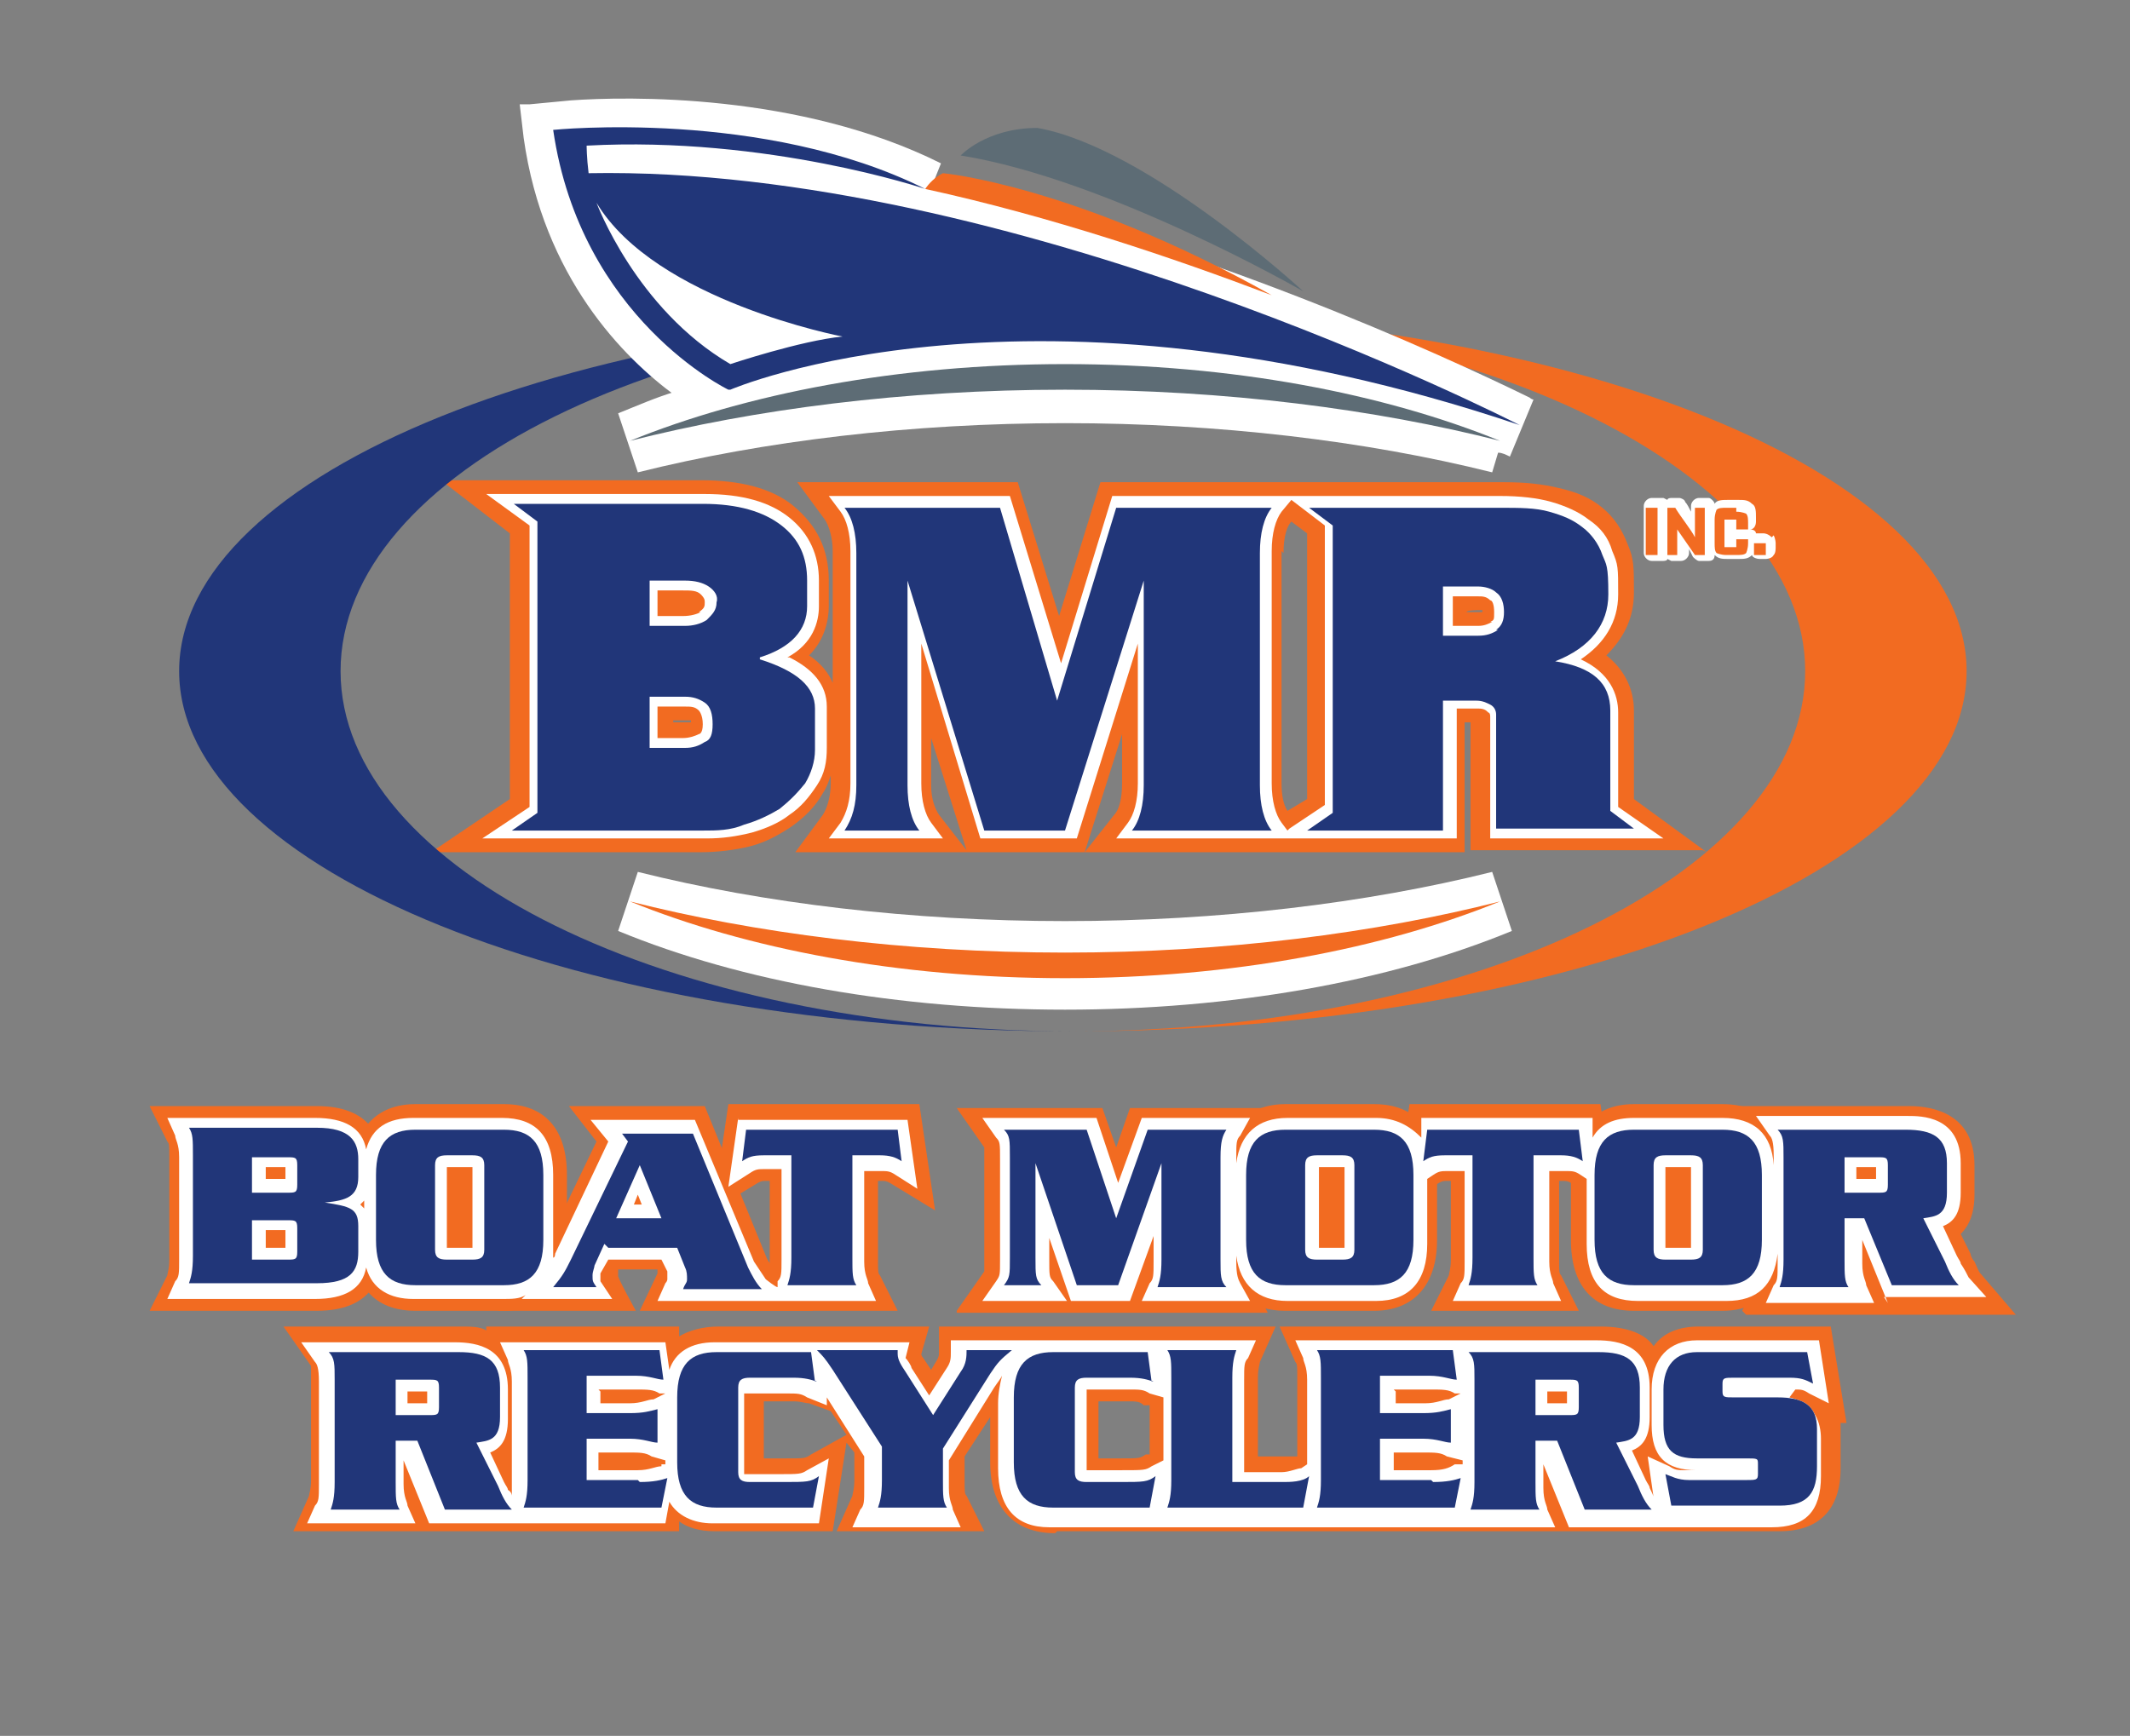 <?xml version="1.0" encoding="UTF-8"?>
<svg id="Layer_1" xmlns="http://www.w3.org/2000/svg" version="1.1" viewBox="0 0 108.2 88.2">
  <rect x="0" y="0" width="108.2" height="88.2" fill="#808080" stroke="none"/>
  <!-- Generator: Adobe Illustrator 29.2.1, SVG Export Plug-In . SVG Version: 2.1.0 Build 116)  -->
  <defs>
    <style>
      .st0 {
        fill: #213679;
      }

      .st1 {
        fill: #231f20;
      }

      .st2 {
        fill: #fff;
      }

      .st3 {
        fill: #f26b21;
      }

      .st4 {
        fill: #5d6c75;
      }
    </style>
  </defs>
  <path class="st3" d="M53.6,77.9c-2.1,0-3.3-1.3-3.3-3.6v-2.3l-1.3,2v1.2c0,.6,0,.7.1.8l.9,1.8h-7.5l.8-1.8c0-.1.1-.3.1-.8v-1.4l-.4-.5-.7,4.5h-6c-.8,0-1.4-.2-1.8-.5v.5H14.9l.8-1.8c0-.1.1-.3.1-.8v-5.2c0-.5,0-.6,0-.6l-1.4-2h9c.5,0,1,0,1.3.2v-.2c0,0,9.8,0,9.8,0v.5c.5-.3,1.2-.5,2-.5h10.7l-.4,1.4c0,0,0,.1.1.2l.4.6.3-.5c.1-.2.1-.2.1-.5v-1.2s1.2,0,1.2,0h15.9l-.8,1.8c0,.1-.1.3-.1.8v4h1.3c.3,0,.6,0,.7,0v-4c0-.6,0-.7-.1-.8l-.8-1.8h16.3c1.4,0,2.3.4,2.7,1,.5-.7,1.3-1,2.3-1h6.7l.8,4.9h-.3s0,.2,0,.4v1.9c0,2.1-1.1,3.2-3.1,3.2h-36.7ZM56.9,74.1c1,0,1,0,1.3-.2h.2v-2.5h-.3c-.2-.2-.4-.2-.8-.2h-1.5v2.9s1.1,0,1.1,0ZM39.9,74.1c1,0,1,0,1.3-.2l1.8-1-.8-1.2-1.1-.4c-.2,0-.4-.1-.8-.1h-1.5v2.9s1.1,0,1.1,0Z"/>
  <path class="st2" d="M91.2,70.6c.3,0,.4,0,.7.2l1,.5-.5-3.2h-6.2c-1.4,0-2.3.9-2.3,2.5v1.8c0,1.6.7,2.3,2.3,2.3h2.4s-2.9,0-2.9,0c-.5,0-.6,0-.9-.2l-1.1-.5.3,2.1c0-.1-.1-.3-.2-.5,0-.1-.1-.2-.2-.4l-.7-1.5c.5-.2.9-.6.9-1.7v-1.5c0-2.1-1.5-2.4-2.7-2.4h-15.3l.4.9c0,.2.2.4.2,1.1v4.3l-.3.2c-.2,0-.6.2-1,.2h-1.9v-4.7c0-.7,0-.9.2-1.1l.4-.9h-10.3c-.2,0-.4,0-.5,0h0s-4.1,0-4.1,0h-.6s0,.6,0,.6c0,.3,0,.5-.2.8l-.9,1.4-.9-1.4c0-.1-.2-.4-.3-.5,0,0,0,0,0,0l.2-.8h-9.9c-1.2,0-2,.5-2.3,1.4l-.2-1.4h-8.4l.4.9c0,.2.2.4.2,1.1v5.2c0,.2,0,.4,0,.6,0,0,0-.2-.2-.3,0-.1-.1-.2-.2-.4l-.7-1.5c.5-.2.9-.6.9-1.7v-1.5c0-2.1-1.5-2.4-2.7-2.4h-7.8l.7,1c.1.1.2.3.2,1v5.2c0,.7,0,.9-.2,1.1l-.4.9h5.5l-.4-.9c0-.2-.2-.4-.2-1.1v-1.2l1.3,3.2h12l.2-1.1c.4.7,1.2,1.1,2.2,1.1h5.4l.5-3.3-1.1.6c-.3.2-.4.2-1.5.2h-1.7v-4.1h2.2c.5,0,.7,0,1,.2l1,.4v-.4c0,0,1.9,3,1.9,3v1.6c0,.7,0,.9-.2,1.1l-.4.9h5.5l-.4-.9c0-.2-.2-.4-.2-1.1v-1.4l2.3-3.7c.2-.3.3-.4.4-.6-.1.4-.2.9-.2,1.4v3.3c0,2,.9,3,2.6,3h25.7l-.4-.9c0-.2-.2-.4-.2-1.1v-1.2l1.3,3.2h10.3c1.7,0,2.5-.8,2.5-2.6v-1.9c0-.8-.3-1.8-1.6-2.1ZM21.7,71.3h-1v-.6h1v.6ZM30.4,70.6h1.9c.6,0,.9,0,1.2.2h.3c0,0-.6.3-.6.3-.3,0-.6.2-1.2.2h-1.5v-.6ZM33.6,74.5c-.3,0-.6.2-1.2.2h-2v-.9h1.5c.6,0,.9,0,1.2.2l.7.2h0c0,.2,0,.2,0,.2h-.2ZM56.9,74.7h-1.7v-4.1h2.2c.5,0,.7,0,1,.2l.7.2v3.2l-.6.3c-.3.2-.4.2-1.5.2ZM70.8,70.6h1.9c.6,0,.9,0,1.2.2h.3c0,0-.6.3-.6.3-.3,0-.6.2-1.2.2h-1.5v-.6ZM72.8,74.7h-2v-.9h1.5c.6,0,.9,0,1.2.2l.8.2v-3.3s0,0,0,0v3.5h-.4c-.3.2-.6.3-1.2.3ZM79.6,71.3h-1v-.6h1v.6Z"/>
  <path class="st2" d="M20.1,73.2v2.1c0,.8,0,1.1.2,1.4h-3.5c.1-.3.2-.6.2-1.4v-5.2c0-.8,0-1.1-.3-1.4h6.6c1.4,0,2.1.4,2.1,1.8v1.5c0,1.2-.6,1.2-1.2,1.3l1.1,2.2c.2.5.4.9.7,1.2h-3.4l-1.4-3.5h-.9ZM20.1,71.9h1.7c.4,0,.5,0,.5-.4v-1c0-.4-.1-.4-.5-.4h-1.7v1.9Z"/>
  <path class="st2" d="M32.5,75.3c.7,0,1.1-.1,1.4-.2l-.3,1.5h-7c.1-.3.2-.6.2-1.4v-5.2c0-.8,0-1.1-.2-1.4h6.9l.2,1.5c-.3,0-.7-.2-1.4-.2h-2.5v1.9h2.2c.7,0,1-.1,1.4-.2v1.7c-.3,0-.7-.2-1.4-.2h-2.2v2.1h2.6Z"/>
  <path class="st2" d="M41.5,70.2c-.3-.1-.6-.2-1.2-.2h-2.2c-.4,0-.6.1-.6.5v4.3c0,.4.2.5.6.5h1.7c1.2,0,1.4,0,1.8-.3l-.3,1.6h-4.9c-1.3,0-2-.6-2-2.3v-3.3c0-1.7.7-2.3,2-2.3h4.8l.2,1.5Z"/>
  <path class="st2" d="M44.8,73.5l-2.5-3.9c-.4-.6-.5-.7-.8-1h4.1c0,0,0,.2,0,.2,0,.3.2.6.4.9l1.4,2.2,1.4-2.2c.3-.4.3-.8.3-1.1h2.3c-.6.5-.7.6-1.1,1.2l-2.4,3.8v1.6c0,.8,0,1.1.2,1.4h-3.5c.1-.3.2-.6.2-1.4v-1.7Z"/>
  <path class="st2" d="M58.6,70.2c-.3-.1-.6-.2-1.2-.2h-2.2c-.4,0-.6.1-.6.5v4.3c0,.4.2.5.6.5h1.7c1.2,0,1.4,0,1.8-.3l-.3,1.6h-4.9c-1.3,0-2-.6-2-2.3v-3.3c0-1.7.7-2.3,2-2.3h4.8l.2,1.5Z"/>
  <path class="st2" d="M65.2,75.3c.3,0,1,0,1.3-.3l-.3,1.6h-6.9c.1-.3.2-.6.2-1.4v-5.2c0-.8,0-1.1-.2-1.4h3.5c-.1.3-.2.6-.2,1.4v5.3h2.5Z"/>
  <path class="st2" d="M72.8,75.3c.7,0,1.1-.1,1.4-.2l-.3,1.5h-7c.1-.3.2-.6.2-1.4v-5.2c0-.8,0-1.1-.2-1.4h6.9l.2,1.5c-.3,0-.7-.2-1.4-.2h-2.5v1.9h2.2c.7,0,1-.1,1.4-.2v1.7c-.3,0-.7-.2-1.4-.2h-2.2v2.1h2.6Z"/>
  <path class="st2" d="M78,73.2v2.1c0,.8,0,1.1.2,1.4h-3.5c.1-.3.2-.6.2-1.4v-5.2c0-.8,0-1.1-.3-1.4h6.6c1.4,0,2.1.4,2.1,1.8v1.5c0,1.2-.6,1.2-1.2,1.3l1.1,2.2c.2.5.4.9.7,1.2h-3.4l-1.4-3.5h-.9ZM78,71.9h1.7c.4,0,.5,0,.5-.4v-1c0-.4-.1-.4-.5-.4h-1.7v1.9Z"/>
  <path class="st2" d="M92.1,70.3c-.4-.2-.6-.3-1.2-.3h-2.8c-.5,0-.6,0-.6.3v.4c0,.3.1.3.6.3h2.2c1.3,0,2,.4,2,1.6v1.9c0,1.3-.4,2-1.9,2h-5.5l-.3-1.6c.3.1.6.3,1.2.3h2.9c.5,0,.6,0,.6-.3v-.5c0-.3,0-.3-.6-.3h-2.5c-1.2,0-1.7-.4-1.7-1.7v-1.8c0-1.2.6-1.9,1.7-1.9h5.6l.3,1.6Z"/>
  <path class="st3" d="M7.6,66.6l.9-1.8c0-.1.1-.3.1-.8v-5.2c0-.6,0-.7-.1-.8l-.9-1.8h8.5c2.7,0,3.3,1.6,3.3,2.9v.9c0,.5,0,.9-.3,1.2.2.3.3.7.3,1.2v1.3c0,1.3-.6,2.9-3.3,2.9H7.6Z"/>
  <path class="st3" d="M8.6,65.9l.4-.9c0-.2.2-.4.2-1.1v-5.2c0-.7,0-.9-.2-1.1l-.4-.9h7.5c1.8,0,2.7.7,2.7,2.3v.9c0,.6-.2,1-.4,1.3.3.3.4.6.4,1.2v1.3c0,1.5-.9,2.3-2.7,2.3h-7.5ZM14.5,63.4v-.9h-1v.9h1ZM14.5,59.9v-.6h-1v.6h1Z"/>
  <path class="st3" d="M21.1,66.6c-2.1,0-3.2-1.3-3.2-3.6v-3.3c0-2.3,1.2-3.6,3.2-3.6h4.5c2.1,0,3.2,1.3,3.2,3.6v3.3c0,2.3-1.2,3.6-3.2,3.6h-4.5ZM23.4,62.8v-2.8s0,0,0,0v2.8s0,0,0,0Z"/>
  <path class="st3" d="M21.1,65.9c-1.7,0-2.6-1-2.6-2.9v-3.3c0-2,.9-2.9,2.6-2.9h4.5c1.7,0,2.6,1,2.6,2.9v3.3c0,2-.9,2.9-2.6,2.9h-4.5ZM24,63.4v-4.1s-1.3,0-1.3,0v4.1s1.3,0,1.3,0Z"/>
  <path class="st3" d="M32.5,66.6l.9-1.9s0,0,0,0v-.2h-2v.3c-.1,0,.9,1.8.9,1.8h-7l1.6-2c.4-.5.5-.7.8-1.2l2.6-5.4-1.4-1.8h6.9l3.1,7.6c.1.3.3.5.5.7l1.9,2.1h-8.8Z"/>
  <path class="st3" d="M33.5,65.9l.4-.9c0-.1,0-.2.1-.2,0-.1,0-.3,0-.4l-.3-.6h-2.7l-.4.7c0,0,0,.1,0,.2s0,0,0,.1c0,0,0,0,0,.1l.6.9h-4.6l.8-1c.4-.6.6-.8.8-1.3l2.7-5.7-.9-1.1h5.3l3,7.2c.1.3.3.7.6.9l1,1h-6.4ZM32.7,61.2l-.2-.5-.2.5h.4Z"/>
  <path class="st3" d="M38.1,66.6l.9-1.8c0-.1.1-.3.1-.8v-4h-.1c-.3,0-.3,0-.5.1l-2.3,1.4.8-5.4h9.7l.8,5.4-2.3-1.4c-.2-.1-.2-.1-.5-.1h-.1v4c0,.6,0,.7.1.8l.9,1.8h-7.5Z"/>
  <path class="st3" d="M39.1,65.9l.4-.9c0-.2.2-.4.2-1.1v-4.6h-.8c-.4,0-.5,0-.8.2l-1.1.7.5-3.5h8.6l.5,3.5-1.1-.7c-.3-.2-.4-.2-.8-.2h-.8v4.6c0,.7,0,.9.2,1.1l.4.9h-5.5Z"/>
  <path class="st3" d="M48.6,66.6l1.4-2s0,0,0,0c0,0,0-.5,0-.6v-5.1c0-.2,0-.6,0-.6,0,0-1.4-2-1.4-2h7.4l.7,2,.7-2h7l-.9,1.8c0,.1-.1.2-.1.8v5.2c0,.6,0,.7.1.8l.9,1.8h-15.8Z"/>
  <path class="st3" d="M57.9,65.9l.4-.9c0-.2.2-.4.2-1.1v-1.3l-1.2,3.3h-3l-1.1-3.2v1.1c0,.8,0,.8.2,1.1l.7,1h-4.3l.7-1c.2-.2.2-.3.2-1.1v-5.1c0-.8,0-.8-.2-1.1l-.7-1h5.8l1.1,3.3,1.2-3.3h5.5l-.5.9c-.1.2-.2.4-.2,1.1v5.2c0,.7,0,.9.2,1.1l.5.9h-5.5Z"/>
  <path class="st3" d="M65.3,66.6c-2.1,0-3.2-1.3-3.2-3.6v-3.3c0-2.3,1.2-3.6,3.2-3.6h4.5c2.1,0,3.2,1.3,3.2,3.6v3.3c0,2.3-1.2,3.6-3.2,3.6h-4.5ZM67.6,62.8v-2.8s0,0,0,0v2.8s0,0,0,0Z"/>
  <path class="st3" d="M65.3,65.9c-1.7,0-2.6-1-2.6-2.9v-3.3c0-2,.9-2.9,2.6-2.9h4.5c1.7,0,2.6,1,2.6,2.9v3.3c0,2-.9,2.9-2.6,2.9h-4.5ZM68.2,63.4v-4.1s-1.3,0-1.3,0v4.1s1.3,0,1.3,0Z"/>
  <path class="st3" d="M72.7,66.6l.9-1.8c0-.1.1-.3.1-.8v-4h-.1c-.3,0-.3,0-.5.1l-2.3,1.4.8-5.4h9.7l.8,5.4-2.3-1.4c-.2-.1-.2-.1-.5-.1h-.1v4c0,.6,0,.7.1.8l.9,1.8h-7.5Z"/>
  <path class="st3" d="M73.7,65.9l.4-.9c0-.2.2-.4.2-1.1v-4.6h-.8c-.4,0-.5,0-.8.2l-1.1.7.5-3.5h8.6l.5,3.5-1.1-.7c-.3-.2-.4-.2-.8-.2h-.8v4.6c0,.7,0,.9.2,1.1l.4.9h-5.5Z"/>
  <path class="st3" d="M83,66.6c-2.1,0-3.2-1.3-3.2-3.6v-3.3c0-2.3,1.2-3.6,3.2-3.6h4.5c2.1,0,3.2,1.3,3.2,3.6v3.3c0,2.3-1.2,3.6-3.2,3.6h-4.5ZM85.2,62.8v-2.8s0,0,0,0v2.8s0,0,0,0Z"/>
  <path class="st3" d="M83,65.9c-1.7,0-2.6-1-2.6-2.9v-3.3c0-2,.9-2.9,2.6-2.9h4.5c1.7,0,2.6,1,2.6,2.9v3.3c0,2-.9,2.9-2.6,2.9h-4.5ZM85.9,63.4v-4.1s-1.3,0-1.3,0v4.1s1.3,0,1.3,0Z"/>
  <path class="st3" d="M88.5,66.6l.9-1.8c0-.1.1-.3.1-.8v-5.2c0-.5,0-.6,0-.6l-1.4-2h8.9c1.2,0,3.3.4,3.3,3v1.5c0,1-.3,1.6-.7,2l.5,1c0,.1.1.3.2.4.1.2.2.5.3.6l1.8,2.1h-13.7Z"/>
  <path class="st3" d="M95.7,65.9l-1.3-3.2v1.2c0,.7,0,.9.2,1.1l.4.9h-5.5l.4-.9c0-.2.2-.4.2-1.1v-5.2c0-.7,0-.9-.2-1l-.7-1h7.7c.7,0,2.7,0,2.7,2.4v1.5c0,1.1-.4,1.5-.9,1.7l.7,1.5c0,.1.1.3.2.4.1.3.3.6.4.7l.9,1h-5.2ZM95.3,59.9v-.6h-1v.6h1Z"/>
  <path class="st3" d="M86.7,43.3l-3.7-2.7v-4.5c0-1.1-.5-2.1-1.4-2.8.9-.9,1.4-1.9,1.4-3.2s0-1.7-.3-2.4c-.3-.8-.7-1.4-1.3-1.9-.6-.5-1.3-.8-2.2-1-.8-.2-1.7-.3-2.8-.3h-20.5l-2.1,6.8-2.1-6.8h-11.2l1.4,1.9c.2.3.4.9.4,1.6v6.7c-.2-.5-.6-1-1.2-1.4.8-.8,1-1.8,1-2.5v-1.3c0-1.6-.6-2.8-1.8-3.8-1.1-.9-2.7-1.3-4.7-1.3h-13.2l3.5,2.7v13.5l-4,2.7h13.7c.8,0,1.7-.1,2.5-.3.8-.2,1.5-.6,2.1-1,.7-.5,1.2-1,1.6-1.7.2-.3.3-.6.4-.9v.4c0,.7-.2,1.3-.4,1.6l-1.4,1.9h34v-6.6c.1,0,.3,0,.3,0,0,0,0,0,0,0,0,0,0,.1,0,.2v6.3h11.8ZM34.2,36.6h.6c.1,0,.2,0,.3,0,0,0,0,0,0,.1,0,0-.1,0-.3,0h-.6v-.2ZM75.3,31.1s-.1,0-.2,0h-.6c0-.1.6-.1.6-.1,0,0,0,0,.2,0,0,0,0,0,0,0ZM65.2,28.1c0-.9.2-1.4.4-1.6h0s.8.6.8.6v13.5l-1,.6c-.2-.3-.3-.8-.3-1.4v-11.8ZM47.7,41.4c-.2-.3-.4-.8-.4-1.5v-2.4l1.8,5.7-1.4-1.8ZM57,37.3v2.5c0,.9-.2,1.4-.4,1.6l-1.5,1.9,1.9-6Z"/>
  <path class="st2" d="M40,33.4c1.3-.7,1.6-1.8,1.6-2.6v-1.3c0-1.3-.5-2.4-1.5-3.2-1-.8-2.4-1.2-4.3-1.2h-11.1l2.2,1.6v14.3l-2.4,1.6h11.4c.8,0,1.5-.1,2.3-.3.7-.2,1.4-.5,1.9-.9.6-.4,1-.9,1.4-1.5.4-.6.5-1.2.5-1.9v-2.1c0-1.1-.7-1.9-1.9-2.5ZM33.5,35.9h1.3c.3,0,.5,0,.7.2,0,0,.2.2.2.7s-.2.5-.2.5h0c-.2.1-.5.2-.8.2h-1.3v-1.6ZM35.6,31.1h0c-.2.1-.5.2-.9.2h-1.3v-1.3h1.3c.4,0,.7,0,.9.2.2.2.2.3.2.4,0,.2,0,.3-.3.5Z"/>
  <path class="st2" d="M84.5,42.6l-2.3-1.6v-4.8c0-.9-.4-2-1.9-2.7,1.2-.8,1.9-1.9,1.9-3.3s0-1.5-.3-2.2c-.2-.7-.6-1.2-1.2-1.6-.5-.4-1.2-.7-1.9-.9-.7-.2-1.6-.3-2.6-.3h-11.1.2-8.8l-2.6,8.5-2.6-8.5h-9.2l.6.8c.3.4.5,1.1.5,2v11.8c0,.9-.2,1.5-.5,2l-.6.8h5.8l-.6-.8c-.3-.4-.5-1.1-.5-2v-7.1l3,9.9h4.9l3.1-9.9v7.1c0,.9-.2,1.6-.5,2l-.6.8h17.3v-6.6h0c.5,0,.8,0,1.1,0,.3,0,.4.1.5.2,0,0,.1,0,.1.2,0,.2,0,.4,0,.6v5.6h8.9ZM75.8,31.6c-.2.1-.4.2-.7.2h-1.3v-1.5h1.3c.2,0,.4,0,.6.2.1,0,.2.2.2.6s0,.4-.2.5h0ZM65.4,42.2l-.3-.4c-.3-.4-.5-1.1-.5-2v-11.8c0-.9.2-1.6.5-2l.5-.6,1.7,1.3v14.2l-1.8,1.2Z"/>
  <path class="st0" d="M64.6,25.8h-7.9l-3,9.8-2.9-9.8h-7.9c.4.5.6,1.3.6,2.3v11.8c0,1-.2,1.7-.6,2.3h3.8c-.4-.5-.6-1.3-.6-2.3v-10.4l3.9,12.7h4.1l4-12.7v10.4c0,1-.2,1.8-.6,2.3h7.1c-.4-.5-.6-1.3-.6-2.3v-11.8c0-1,.2-1.8.6-2.3Z"/>
  <path class="st0" d="M38.6,33.4c1.6-.5,2.4-1.4,2.4-2.6v-1.3c0-1.2-.4-2.1-1.3-2.8-.9-.7-2.2-1.1-4-1.1h-9.6l1.2.9v14.8l-1.3.9h9.7c.7,0,1.4,0,2.1-.3.7-.2,1.3-.5,1.8-.8.5-.4.9-.8,1.3-1.3.3-.5.5-1.1.5-1.7v-2.1c0-1.1-.9-1.9-2.8-2.5ZM35.8,37.7c-.3.2-.6.3-1,.3h-1.8v-2.6h1.8c.4,0,.7.1,1,.3.3.2.4.6.4,1.1s-.1.8-.4.9ZM35.9,31.5c-.3.2-.7.3-1.1.3h-1.8v-2.3h1.8c.5,0,.9.1,1.2.3.3.2.5.5.4.8,0,.4-.2.6-.5.9Z"/>
  <path class="st0" d="M83,42.1l-1.2-.9v-5.1c0-1.4-.9-2.2-2.8-2.5,1.8-.7,2.7-1.9,2.7-3.4s-.1-1.5-.3-2c-.2-.6-.6-1.1-1-1.4-.5-.4-1-.6-1.7-.8-.7-.2-1.5-.2-2.5-.2h-9.7l1.2.9v14.6l-1.3.9h6.9v-6.6h.5c.5,0,.9,0,1.2,0,.3,0,.5.1.7.2.2.1.3.3.3.5,0,.2,0,.4,0,.7v5.1h6.8ZM76.1,32c-.3.2-.6.3-1,.3h-1.8v-2.5h1.8c.3,0,.7.1.9.3.3.2.4.6.4,1s-.1.7-.4.9Z"/>
  <path class="st0" d="M17.3,34.1c0-10.1,16.6-18.3,37.2-18.3-25.1,0-45.4,8.2-45.4,18.3s20.3,18.3,45.4,18.3c-20.5,0-37.2-8.2-37.2-18.3Z"/>
  <path class="st3" d="M54.5,15.8c20.5,0,37.2,8.2,37.2,18.3s-16.6,18.3-37.2,18.3c25.1,0,45.4-8.2,45.4-18.3s-20.3-18.3-45.4-18.3Z"/>
  <path class="st1" d="M77.2,21.6s0,0,0,0c0,0,0,0,0,0Z"/>
  <path class="st2" d="M54.1,46.8c-7.8,0-15.3-.9-21.7-2.5l-1,3c6.3,2.6,14.3,4,22.7,4s16.4-1.4,22.7-4l-1-3c-6.4,1.6-13.9,2.5-21.7,2.5Z"/>
  <path class="st2" d="M34.3,19.9c-1,.3-1.9.7-2.9,1.1l1,3c6.4-1.6,13.9-2.5,21.7-2.5s15.3.9,21.7,2.5l.3-1c.2,0,.4.1.6.2l1.2-2.9s-.1,0-.2-.1c-4.5-2.2-16.7-7.8-30.3-10.9l.4-1c-7.2-3.6-16-3.4-18.8-3.2l-2.1.2h-.5s.2,1.7.2,1.7c1,7.1,5.1,11.2,7.7,13.1Z"/>
  <path class="st4" d="M32,22.4c6.3-1.6,13.9-2.6,22.1-2.6s15.8,1,22.1,2.6c-5.9-2.4-13.6-3.9-22.1-3.9s-16.2,1.5-22.1,3.9Z"/>
  <path class="st3" d="M32,45.8c5.9,2.4,13.6,3.9,22.1,3.9s16.2-1.5,22.1-3.9c-6.3,1.6-13.9,2.6-22.1,2.6s-15.8-1-22.1-2.6Z"/>
  <path class="st0" d="M37.1,19.8s15.2-6.6,40.1,1.8c-.6-.3-25.8-13.2-47.3-12.8-.1-.8-.1-1.4-.1-1.4,9.2-.5,17.2,2.2,17.2,2.2-8.2-4.1-18.9-3-18.9-3,1.4,9.6,8.9,13.2,8.9,13.2ZM42.8,17.1c-2.1.2-5.7,1.4-5.7,1.4-4.8-2.8-6.8-8.2-6.8-8.2,3,5,12.5,6.8,12.5,6.8Z"/>
  <path class="st3" d="M47.9,8.8c-.4.2-.7.5-.9.8,6.4,1.4,12.6,3.5,17.6,5.4-10-5.6-16.7-6.2-16.7-6.2Z"/>
  <path class="st4" d="M52.7,6.5c-2.6,0-3.9,1.4-3.9,1.4,7.5,1.2,17.4,6.9,17.4,6.9,0,0-7.9-7.3-13.5-8.3Z"/>
  <path class="st2" d="M90,27.3s0,0,0,0c-.2-.2-.4-.2-.4-.2h-.2s0,0-.2,0c0-.1-.1-.2-.3-.2h0s0,0,0,0c.2,0,.3-.2.3-.4v-.2c0-.3,0-.6-.2-.7-.2-.2-.4-.2-.7-.2h-.5c-.3,0-.6,0-.7.2,0,0,0,0,0,0,0-.1-.2-.3-.3-.3h-.5c-.2,0-.4.2-.4.4v.3c-.1-.2-.2-.4-.3-.5h0c0-.1-.2-.2-.3-.2h-.4c0,0-.2,0-.2.1,0,0-.2-.1-.2-.1h-.6c-.2,0-.4.2-.4.4v2.4c0,.2.2.4.4.4h.6c0,0,.2,0,.2-.1,0,0,.2.1.2.1h.5c.2,0,.4-.2.4-.4v-.2l.2.4c0,0,.2.2.3.2h.5c.2,0,.3-.1.3-.3,0,0,0,0,0,0,.2.2.4.2.7.2h.5c.3,0,.5,0,.7-.2,0,0,0,0,0,0,0,.1.2.2.4.2h.3c0,0,.3,0,.4-.2.1-.1.1-.3.1-.4v-.2c0,0,0-.2-.1-.4Z"/>
  <rect class="st3" x="83.6" y="25.8" width=".6" height="2.4"/>
  <path class="st3" d="M86.1,27.3c-.2-.4-.7-1-1-1.5h0s-.4,0-.4,0v2.4h.5v-1.3l.9,1.3h.5v-2.4h-.5v1.5Z"/>
  <path class="st3" d="M88.2,25.8h-.5c-.2,0-.4,0-.5.1,0,0-.1.2-.1.5v1.2c0,.2,0,.4.1.5,0,0,.2.1.5.1h.5c.2,0,.4,0,.5-.1,0,0,.1-.2.1-.5v-.2h-.6c0-.1,0,.4,0,.4h-.6v-1.4h.6v.5h.6v-.3c0-.2,0-.4-.1-.5,0,0-.2-.1-.5-.1Z"/>
  <path class="st3" d="M89.7,27.6s0,0-.2,0h-.2c0,0-.1,0-.2,0,0,0,0,0,0,.2v.2c0,0,0,.1,0,.2,0,0,0,0,.1,0h.3c0,0,.1,0,.2,0,0,0,0,0,0-.2v-.2c0,0,0-.1,0-.2Z"/>
  <path class="st2" d="M37.5,56.8l-.5,3.5,1.1-.7c.3-.2.4-.2.8-.2h.8v4.6c0,.7,0,.9-.2,1.1v.3c-.1,0-.6-.4-.6-.4-.2-.3-.4-.6-.6-.9l-3-7.2h-5.3l.9,1.1-2.7,5.7c0,0,0,.2-.1.2,0-.3,0-.6,0-.9v-3.3c0-2-.9-2.9-2.6-2.9h-4.5c-1.3,0-2.1.5-2.4,1.6-.2-1.1-1.1-1.6-2.6-1.6h-7.5l.4.9c0,.2.2.4.2,1.1v5.2c0,.7,0,.9-.2,1.1l-.4.9h7.5c1.5,0,2.4-.5,2.6-1.6.3,1.1,1.2,1.6,2.4,1.6h4.5c.5,0,.9,0,1.2-.2l-.2.2h4.6l-.6-.9c0,0,0-.1,0-.1,0,0,0,0,0-.1s0-.1,0-.2l.4-.7h2.7l.3.6c0,0,0,.2,0,.4,0,0,0,.1-.1.2l-.4.9h11.1l-.4-.9c0-.2-.2-.4-.2-1.1v-4.6h.8c.4,0,.5,0,.8.2l1.1.7-.5-3.5h-8.6ZM32.2,61.2l.2-.5.2.5h-.4ZM22.7,63.4v-4.1h1.3v4.1h-1.3ZM13.5,63.4v-.9h1v.9h-1ZM13.5,59.9v-.6h1v.6h-1ZM18.5,61v.4c0,0-.1-.1-.2-.2,0,0,.1-.1.2-.2Z"/>
  <path class="st2" d="M95.7,65.9h5.2l-.9-1c-.1-.2-.2-.4-.4-.7,0-.1-.1-.2-.2-.4l-.7-1.5c.5-.2.9-.6.9-1.7v-1.5c0-2.4-2-2.4-2.7-2.4h-7.7l.7,1c.1.1.2.3.2,1v.5c-.1-1.6-1-2.4-2.6-2.4h-4.5c-1,0-1.7.3-2.1,1v-1h-8.7v1c-.6-.6-1.3-1-2.3-1h-4.5c-1.5,0-2.4.8-2.6,2.3v-.3c0-.7,0-.9.2-1.1l.5-.9h-5.5l-1.2,3.3-1.1-3.3h-5.8l.7,1c.2.2.2.3.2,1.1v5.1c0,.8,0,.8-.2,1.1l-.7,1h4.3l-.7-1c-.2-.2-.2-.3-.2-1.1v-1.1l1.1,3.2h3l1.2-3.3v1.3c0,.7,0,.9-.2,1.1l-.4.9h5.5l-.5-.9c-.1-.2-.2-.4-.2-1.1v-.3c.2,1.5,1.1,2.3,2.6,2.3h4.5c1.7,0,2.6-1,2.6-2.9v-3.3s0,0,0,0l.3-.2c.3-.2.4-.2.8-.2h.8v4.6c0,.7,0,.9-.2,1.1l-.4.9h5.5l-.4-.9c0-.2-.2-.4-.2-1.1v-4.6h.8c.4,0,.5,0,.8.2l.3.2s0,0,0,0v3.3c0,2,.9,2.9,2.6,2.9h4.5c1.6,0,2.4-.8,2.6-2.4v.5c0,.7,0,.9-.2,1.1l-.4.9h5.5l-.4-.9c0-.2-.2-.4-.2-1.1v-1.2l1.3,3.2ZM84.6,63.4v-4.1h1.3v4.1h-1.3ZM67,63.4v-4.1h1.3v4.1h-1.3ZM95.3,59.3v.6h-1v-.6h1Z"/>
  <path class="st0" d="M9.8,58.7c0-.8,0-1.1-.2-1.4h6.5c1.7,0,2.1.7,2.1,1.6v.9c0,1-.6,1.2-1.7,1.3h0c1.3.2,1.7.3,1.7,1.2v1.3c0,1-.4,1.6-2.1,1.6h-6.5c.1-.3.2-.6.2-1.4v-5.2ZM12.8,60.6h1.8c.4,0,.5,0,.5-.4v-1c0-.4-.1-.4-.5-.4h-1.8v1.9ZM12.8,64h1.8c.4,0,.5,0,.5-.4v-1.2c0-.4-.1-.4-.5-.4h-1.8v2.1Z"/>
  <path class="st0" d="M19.1,59.7c0-1.7.7-2.3,2-2.3h4.5c1.3,0,2,.6,2,2.3v3.3c0,1.7-.7,2.3-2,2.3h-4.5c-1.3,0-2-.6-2-2.3v-3.3ZM22.1,63.5c0,.4.2.5.6.5h1.3c.4,0,.6-.1.6-.5v-4.3c0-.4-.2-.5-.6-.5h-1.3c-.4,0-.6.1-.6.5v4.3Z"/>
  <path class="st0" d="M30.7,63.2l-.5,1.1c0,.1-.1.3-.1.5,0,.3,0,.3.2.6h-2.2c.5-.6.6-.8.9-1.4l2.9-6-.3-.4h3.6l2.8,6.8c.2.4.4.8.7,1.1h-4c.1-.3.2-.3.2-.5s0-.4-.1-.6l-.4-1h-3.5ZM33.6,61.9l-1.1-2.7-1.2,2.7h2.3Z"/>
  <path class="st0" d="M45.6,57.4l.2,1.6c-.3-.2-.6-.3-1.1-.3h-1.4v5.2c0,.8,0,1.1.2,1.4h-3.5c.1-.3.2-.6.2-1.4v-5.2h-1.4c-.6,0-.8.1-1.1.3l.2-1.6h7.5Z"/>
  <path class="st0" d="M58.3,57.4h4c-.2.3-.3.6-.3,1.4v5.2c0,.8,0,1.1.3,1.4h-3.5c.1-.3.2-.6.2-1.4v-4.9h0l-2.2,6.2h-2.1l-2.1-6.2h0v4.8c0,.9,0,1.1.3,1.4h-1.9c.3-.4.3-.5.3-1.4v-5.1c0-.9,0-1.1-.3-1.4h4.2l1.5,4.5h0l1.6-4.5Z"/>
  <path class="st0" d="M63.3,59.7c0-1.7.7-2.3,2-2.3h4.5c1.3,0,2,.6,2,2.3v3.3c0,1.7-.7,2.3-2,2.3h-4.5c-1.3,0-2-.6-2-2.3v-3.3ZM66.3,63.5c0,.4.2.5.6.5h1.3c.4,0,.6-.1.6-.5v-4.3c0-.4-.2-.5-.6-.5h-1.3c-.4,0-.6.1-.6.5v4.3Z"/>
  <path class="st0" d="M80.2,57.4l.2,1.6c-.3-.2-.6-.3-1.1-.3h-1.4v5.2c0,.8,0,1.1.2,1.4h-3.5c.1-.3.2-.6.2-1.4v-5.2h-1.4c-.6,0-.8.1-1.1.3l.2-1.6h7.5Z"/>
  <path class="st0" d="M81,59.7c0-1.7.7-2.3,2-2.3h4.5c1.3,0,2,.6,2,2.3v3.3c0,1.7-.7,2.3-2,2.3h-4.5c-1.3,0-2-.6-2-2.3v-3.3ZM84,63.5c0,.4.2.5.6.5h1.3c.4,0,.6-.1.6-.5v-4.3c0-.4-.2-.5-.6-.5h-1.3c-.4,0-.6.1-.6.5v4.3Z"/>
  <path class="st0" d="M93.7,61.9v2.1c0,.8,0,1.1.2,1.4h-3.5c.1-.3.2-.6.2-1.4v-5.2c0-.8,0-1.1-.3-1.4h6.5c1.4,0,2.1.4,2.1,1.7v1.5c0,1.2-.6,1.2-1.2,1.3l1.1,2.2c.2.5.4.9.7,1.2h-3.4l-1.4-3.4h-.9ZM93.7,60.6h1.7c.4,0,.5,0,.5-.4v-1c0-.4-.1-.4-.5-.4h-1.7v1.9Z"/>
  <path class="st0" d="M20.1,73.2v2.1c0,.8,0,1.1.2,1.4h-3.5c.1-.3.2-.6.2-1.4v-5.2c0-.8,0-1.1-.3-1.4h6.6c1.4,0,2.1.4,2.1,1.8v1.5c0,1.2-.6,1.2-1.2,1.3l1.1,2.2c.2.5.4.9.7,1.2h-3.4l-1.4-3.5h-.9ZM20.1,71.9h1.7c.4,0,.5,0,.5-.4v-1c0-.4-.1-.4-.5-.4h-1.7v1.9Z"/>
  <path class="st0" d="M32.5,75.3c.7,0,1.1-.1,1.4-.2l-.3,1.5h-7c.1-.3.2-.6.2-1.4v-5.2c0-.8,0-1.1-.2-1.4h6.9l.2,1.5c-.3,0-.7-.2-1.4-.2h-2.5v1.9h2.2c.7,0,1-.1,1.4-.2v1.7c-.3,0-.7-.2-1.4-.2h-2.2v2.1h2.6Z"/>
  <path class="st0" d="M41.5,70.2c-.3-.1-.6-.2-1.2-.2h-2.2c-.4,0-.6.1-.6.5v4.3c0,.4.2.5.6.5h1.7c1.2,0,1.4,0,1.8-.3l-.3,1.6h-4.9c-1.3,0-2-.6-2-2.3v-3.3c0-1.7.7-2.3,2-2.3h4.8l.2,1.5Z"/>
  <path class="st0" d="M44.8,73.5l-2.5-3.9c-.4-.6-.5-.7-.8-1h4.1c0,0,0,.2,0,.2,0,.3.2.6.4.9l1.4,2.2,1.4-2.2c.3-.4.3-.8.3-1.1h2.3c-.6.5-.7.6-1.1,1.2l-2.4,3.8v1.6c0,.8,0,1.1.2,1.4h-3.5c.1-.3.2-.6.2-1.4v-1.7Z"/>
  <path class="st0" d="M58.6,70.2c-.3-.1-.6-.2-1.2-.2h-2.2c-.4,0-.6.1-.6.5v4.3c0,.4.2.5.6.5h1.7c1.2,0,1.4,0,1.8-.3l-.3,1.6h-4.9c-1.3,0-2-.6-2-2.3v-3.3c0-1.7.7-2.3,2-2.3h4.8l.2,1.5Z"/>
  <path class="st0" d="M65.2,75.3c.3,0,1,0,1.3-.3l-.3,1.6h-6.9c.1-.3.2-.6.2-1.4v-5.2c0-.8,0-1.1-.2-1.4h3.5c-.1.3-.2.6-.2,1.4v5.3h2.5Z"/>
  <path class="st0" d="M72.8,75.3c.7,0,1.1-.1,1.4-.2l-.3,1.5h-7c.1-.3.2-.6.2-1.4v-5.2c0-.8,0-1.1-.2-1.4h6.9l.2,1.5c-.3,0-.7-.2-1.4-.2h-2.5v1.9h2.2c.7,0,1-.1,1.4-.2v1.7c-.3,0-.7-.2-1.4-.2h-2.2v2.1h2.6Z"/>
  <path class="st0" d="M78,73.2v2.1c0,.8,0,1.1.2,1.4h-3.5c.1-.3.2-.6.2-1.4v-5.2c0-.8,0-1.1-.3-1.4h6.6c1.4,0,2.1.4,2.1,1.8v1.5c0,1.2-.6,1.2-1.2,1.3l1.1,2.2c.2.5.4.9.7,1.2h-3.4l-1.4-3.5h-.9ZM78,71.9h1.7c.4,0,.5,0,.5-.4v-1c0-.4-.1-.4-.5-.4h-1.7v1.9Z"/>
  <path class="st0" d="M92.1,70.3c-.4-.2-.6-.3-1.2-.3h-2.8c-.5,0-.6,0-.6.3v.4c0,.3.1.3.6.3h2.2c1.3,0,2,.4,2,1.6v1.9c0,1.3-.4,2-1.9,2h-5.5l-.3-1.6c.3.1.6.3,1.2.3h2.9c.5,0,.6,0,.6-.3v-.5c0-.3,0-.3-.6-.3h-2.5c-1.2,0-1.7-.4-1.7-1.7v-1.8c0-1.2.6-1.9,1.7-1.9h5.6l.3,1.6Z"/>
</svg>